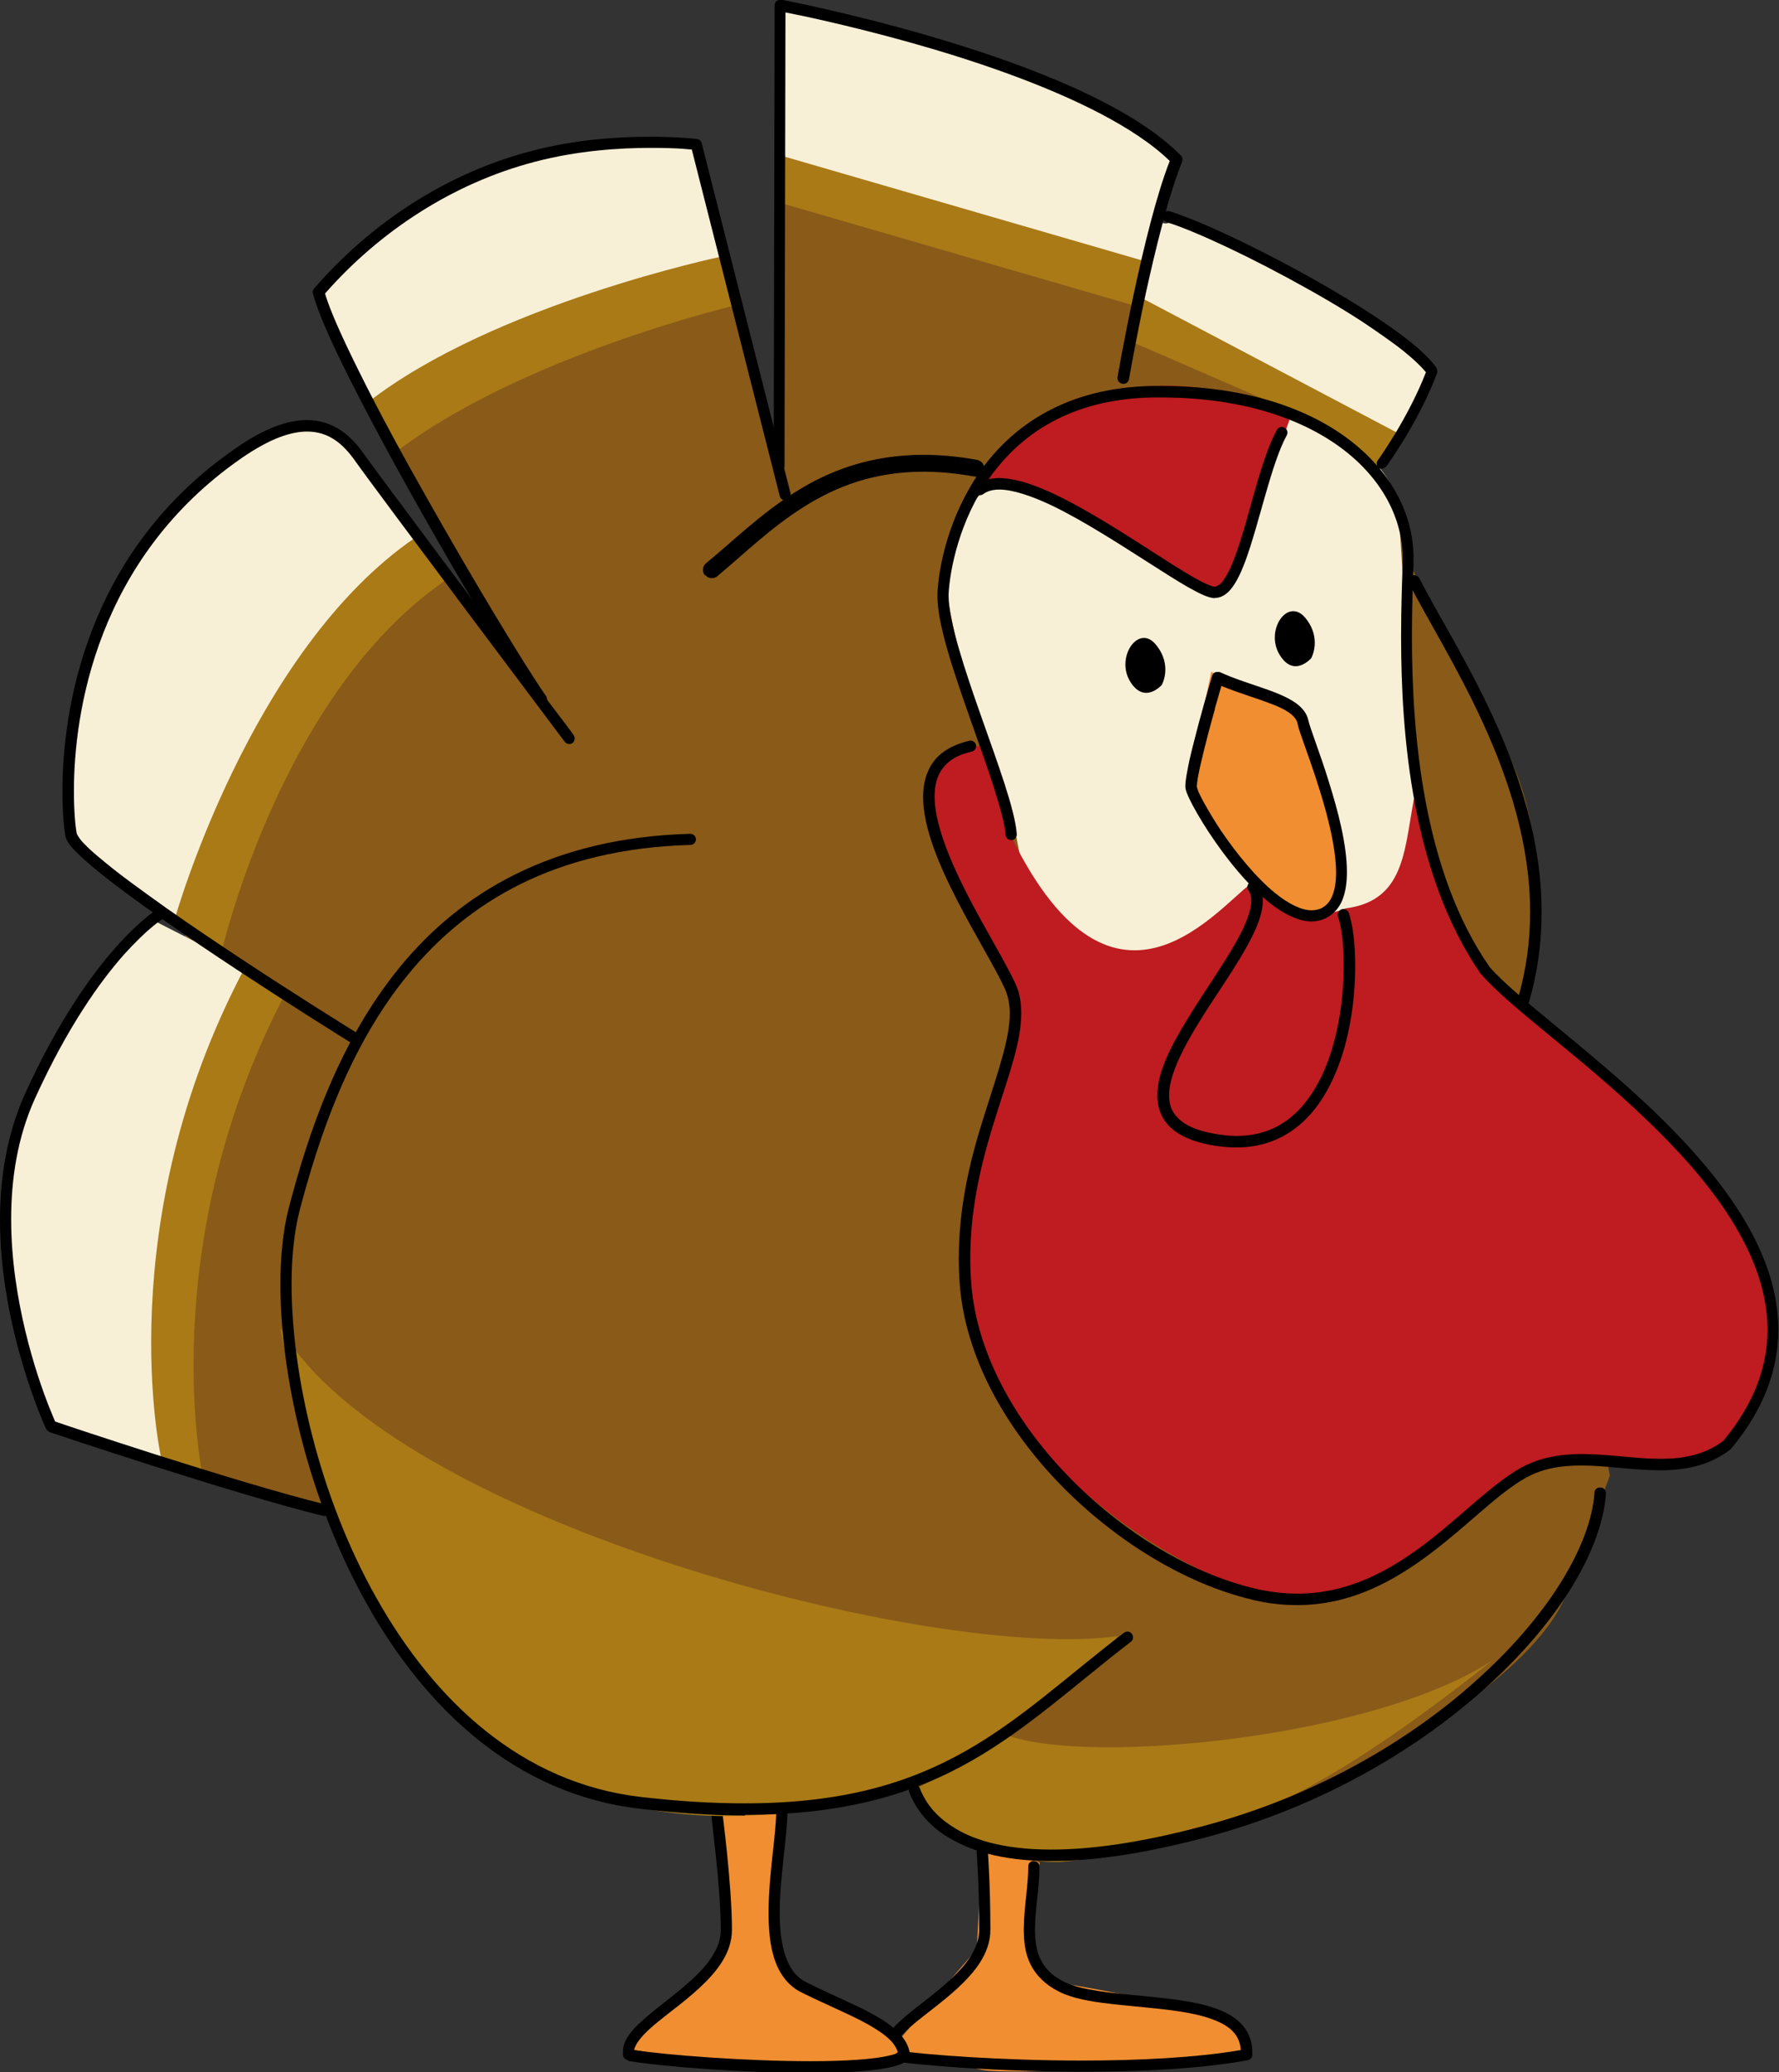 <svg xmlns="http://www.w3.org/2000/svg" id="Livello_2" viewBox="0 0 55.83 65.01"><rect x="0" y="0" width="55.83" height="65.01" fill="#333333" stroke="none"/><defs><style>.cls-1{fill:#8a5a19;}.cls-2{fill:#a97a16;}.cls-3{fill:#f8efd7;}.cls-4{fill:#be1c20;}.cls-5{fill:#f08e31;}</style></defs><g id="Livello_1-2"><path class="cls-5" d="M32.63,58.44l-.35,2.01.61,1.7s5.97.95,6.18,1.6c.41,1.31-1.55.99-1.55.99,0,0-5.99.42-6.8.18-.81-.24-2.89-.46-2.89-.46l1.63-1.92,1.19-1.38s.17-2.68.12-3.27c.27-.32,1.86.55,1.86.55Z"></path><path class="cls-1" d="M43.68,13.24l-7.65-4.29-.22-1.67-11.42-3.03.05,10.25-2.15-7.82-11.11,5.27,2.03,3.79,3.02,5.44-4.18-5.62-6.21,13.47-1.59,16.73,5.77,1.66,9.09,4.98,9.9,3.93s3.05,2.45,7.06,1.66c4.01-.79,11.89-4.75,13.09-8,1.25-3.39,1.36-3.69,1.36-3.69l-2.75-15.24s1.38-4.16-.68-7.88c-2.06-3.71-3.11-5.91-3.14-6.41-.04-.49-.94-2.01-.94-2.01l.68-1.54Z"></path><path class="cls-3" d="M38.56,28.57c-2.78,2.58-4.63,3.02-5.56,1.2-.93-1.82-1.19-4.08-1.19-4.08,0,0-2.43-6.2-2.1-8.27.62-3.86,8.74-5.2,11.7-4.03,2.96,1.17,2.53,3.38,2.53,3.38,0,0,.6,9.19.53,11.26-.05,1.4-5.9.53-5.9.53Z"></path><path class="cls-4" d="M44.43,24.78c-.37,1.71-.24,3.47-2.2,3.72-1.16.48-2.32-.1-2.87-.85-1.04.67-4.34,5.24-7.6-1.35-.55-2.14-.91-2.91-.91-2.91,0,0-1.87.14-1.86,1.62.01,1.49,2.77,5.35,2.85,6.43.08,1.08-2.98,8.05-.49,12.22,2.49,4.18,7.87,6.79,9.83,6.55,3.48-.43,5.58-4.18,7.85-4.34,2.27-.17,4.04.86,5.5-.93,1.45-1.79,1.38-4.52.49-5.94-.9-1.42-3.06-4.12-5.62-6.07-2.34-1.78-3.76-3.23-3.96-4.6-.2-1.37-1-3.55-1-3.55Z"></path><path class="cls-5" d="M40.57,22.18l-2.56-1.1-.73,3.52s1.95,4.7,4.38,4.03c1.45-.5-1.09-6.45-1.09-6.45Z"></path><path class="cls-2" d="M41.18,13.2l2.13,1.54,1.06-1.71s-5.99-4.65-7.78-4.71c-.95.56-.28-1.17-.28-1.17l.24-.81-4.96-2.81-7.03-1.85-.09,3.36-.1,1.29,11.44,3.32-.42,1.02,5.81,2.52Z"></path><path class="cls-3" d="M43.91,13.62l1.05-1.96s-6.29-4.69-8.08-4.76c-.95.56-.28-1.17-.28-1.17l.24-1.04-4.96-2.57L24.49.18v3.5s.15,1.24.15,1.24l11.44,3.32-.42,1.02,8.25,4.35Z"></path><path d="M22.12,18.05c-.09-.11-.08-.28.04-.38h0c.84-.69,1.7-1.54,2.78-2.22h0c1.07-.68,2.37-1.18,4.04-1.18h0c.53,0,1.09.05,1.69.16h0c.14.03.24.16.22.31h0c-.03.15-.16.24-.31.21h0c-.57-.1-1.1-.15-1.59-.15h0c-1.56,0-2.74.46-3.76,1.1h0c-1.02.64-1.86,1.46-2.72,2.18h0c-.05.04-.11.06-.17.06h0c-.08,0-.15-.03-.21-.1h0Z"></path><path class="cls-2" d="M31.69,54.47c2.64.9,11.5.05,15.18-2.4-5.24,4.15-8.58,5.88-13.6,6.35-2.18.06-4.56-1.52-4.57-2.27,1.28-.66,2.99-1.67,2.99-1.67Z"></path><path d="M47.75,31.58c-.09-.03-.15-.13-.12-.22h0c.27-.93.39-1.84.39-2.74h0c0-4.27-2.67-8.1-3.8-10.32h0c-.05-.09-.01-.19.08-.24h0c.09-.04.19,0,.24.08h0c1.11,2.18,3.84,6.06,3.84,10.48h0c0,.93-.12,1.88-.4,2.83h0c-.02.08-.09.13-.17.13h0s-.03,0-.05,0h0Z"></path><path d="M29.66,57.59c-.68-.45-.99-1-1.13-1.37h0c-.03-.09.01-.19.1-.23h0c.09-.03.19.01.23.1h0c.12.32.38.8,1,1.2h0c.61.41,1.58.74,3.13.74h0c1.21,0,2.77-.2,4.78-.74h0c3.57-.95,6.58-2.74,8.73-4.72h0c2.15-1.97,3.43-4.13,3.54-5.74h0c0-.1.09-.17.19-.16h0c.1,0,.17.09.17.19h0c-.13,1.77-1.46,3.97-3.65,5.98h0c-2.19,2.01-5.25,3.83-8.88,4.8h0c-2.03.54-3.62.75-4.87.75h0c-1.6,0-2.64-.35-3.33-.8h0Z"></path><path class="cls-4" d="M40.5,13.08c-.68,1.86-1.68,5.47-2.37,5.52-.69.05-5.99-3.91-7.24-3.33.11-1.2,2.42-2.96,5.08-3.15,2.66-.19,4.53.96,4.53.96Z"></path><path d="M24.46,14.82c-.1,0-.18-.08-.18-.18h0l.03-14.47c0-.05.02-.1.06-.14h0s.1-.05.15-.04h0s2.37.45,5.12,1.28h0c2.74.83,5.86,2.03,7.42,3.61h0c.05.05.06.12.04.19h0c-.41,1-.83,2.71-1.15,4.17h0c-.31,1.46-.52,2.66-.52,2.66h0c-.02.1-.11.16-.21.14h0c-.1-.02-.16-.11-.15-.2h0s.8-4.65,1.64-6.79h0c-1.1-1.07-3.07-2.01-5.11-2.75h0c-2.09-.76-4.25-1.31-5.64-1.63h0c-.6-.14-1.06-.23-1.31-.28h0l-.03,14.25c0,.1-.08.18-.18.18h0Z"></path><path d="M38.12,18.77c-.23-.02-.48-.15-.84-.35h0c-.35-.2-.77-.47-1.24-.77h0c-.94-.6-2.04-1.31-3.01-1.78h0c-.65-.31-1.25-.51-1.67-.51h0c-.21,0-.38.05-.5.14h0c-.08.06-.19.05-.25-.03h0c-.06-.08-.05-.19.03-.25h0c.2-.16.45-.22.71-.22h0c.91,0,2.16.67,3.37,1.4h0c1.21.73,2.38,1.55,3.03,1.87h0c.18.09.33.14.36.14h.01s.11-.02.19-.1h0c.08-.08.16-.21.25-.38h0c.17-.34.33-.82.49-1.36h0c.31-1.07.61-2.32,1.02-3.08h0c.05-.09.16-.12.24-.07h0c.09.05.12.15.07.24h0c-.49.9-.86,2.76-1.3,3.95h0c-.15.4-.31.73-.51.94h0c-.12.12-.27.21-.44.21h-.02Z"></path><path d="M41.17,28.91c-.4,0-.8-.2-1.19-.48h0c-.39-.29-.77-.67-1.12-1.08h0c-.7-.82-1.28-1.76-1.53-2.28h0c-.07-.15-.12-.26-.13-.37h0s0-.03,0-.05h0c0-.18.06-.46.13-.81h0c.08-.35.19-.76.29-1.15h0c.21-.78.42-1.48.42-1.49h0c.02-.05.05-.09.1-.11h0s.1-.02.15,0h0c.82.38,1.82.57,2.38.97h0c.19.14.34.31.39.54h0c.02.1.11.36.23.7h0c.12.34.27.76.41,1.22h0c.29.92.57,1.98.57,2.84h0c0,.32-.04.62-.14.87h0c-.1.25-.28.46-.53.58h0c-.14.07-.3.1-.45.1h0ZM38.13,22.24c-.15.52-.32,1.18-.44,1.69h0c-.08.34-.13.63-.13.74h0v.02h0s.02.06.05.15h0c.04.09.09.19.16.32h0c.14.25.33.58.56.92h0c.47.69,1.09,1.46,1.7,1.95h0c.41.33.81.53,1.13.53h0c.1,0,.21-.02.3-.06h0c.16-.08.27-.2.35-.39h0c.08-.19.12-.44.12-.73h0c0-1.18-.61-2.93-.97-3.94h0c-.12-.34-.21-.59-.24-.74h0c-.02-.11-.1-.22-.25-.33h0c-.15-.11-.36-.21-.61-.3h0c-.44-.17-1-.33-1.53-.55h0c-.05.17-.12.43-.21.73h0Z"></path><path d="M38.78,36c-.26,0-.53-.03-.81-.08h0c-.57-.11-.98-.3-1.26-.57h0c-.27-.27-.39-.61-.39-.98h0c0-.74.44-1.57.96-2.42h0c.52-.85,1.14-1.72,1.55-2.46h0c.27-.49.44-.93.44-1.23h0c0-.14-.03-.24-.09-.33h0c-.06-.08-.04-.19.05-.25h0c.08-.06.19-.04.24.04h0c.11.16.16.34.16.54h0c0,.42-.2.89-.48,1.4h0c-.28.51-.65,1.07-1.02,1.63h0c-.74,1.12-1.45,2.29-1.44,3.08h0c0,.29.08.52.29.72h0c.2.2.54.37,1.07.47h0c.27.05.51.08.75.08h0c1.32,0,2.13-.77,2.66-1.84h0c.52-1.07.71-2.43.71-3.5h0c0-.68-.07-1.25-.18-1.54h0c-.03-.09.02-.19.11-.23h0c.09-.03.19.02.23.11h0c.12.36.2.95.2,1.66h0c0,1.12-.19,2.52-.75,3.66h0c-.55,1.14-1.5,2.04-2.97,2.04h0Z"></path><path d="M27.81,64.63c-.07-.01-.13-.07-.14-.14h0s-.01-.08-.01-.12h0c0-.26.14-.49.33-.7h0c.19-.21.43-.42.71-.64h0c.55-.43,1.18-.9,1.59-1.41h0c.27-.34.44-.7.44-1.07h0v-.07h0c0-.67-.02-1.27-.04-1.7h0c-.02-.43-.04-.69-.04-.69h0c0-.1.06-.18.16-.19h0c.1,0,.18.06.19.16h0s.08,1.06.08,2.42h0v.07h0c0,.73-.48,1.32-1.03,1.83h0c-.55.51-1.2.94-1.62,1.34h0c-.25.23-.39.44-.42.6h0c1.02.15,3.44.33,5.95.33h0c1.77,0,3.58-.09,4.98-.33h0c-.02-.29-.13-.49-.34-.67h0c-.22-.18-.56-.32-.96-.42h0c-.81-.2-1.86-.25-2.79-.36h0c-.62-.07-1.19-.17-1.61-.38h0c-.44-.22-.73-.52-.9-.86h0c-.17-.34-.21-.72-.21-1.1h0c0-.66.14-1.35.14-1.96h0s0,0,0-.03h0c.01-.1.1-.17.2-.15h0c.09.01.16.09.15.19h0c0,.67-.14,1.36-.14,1.96h0c0,.35.05.67.18.94h0c.13.27.35.51.74.7h0c.51.26,1.46.35,2.44.44h0c.98.1,1.98.19,2.67.55h0c.46.24.79.64.79,1.2h0s0,.07,0,.11h0c0,.08-.07.15-.15.16h0c-1.46.27-3.35.36-5.18.36h0c-2.65,0-5.18-.2-6.15-.36h0Z"></path><path class="cls-5" d="M24.52,56.81l-.35,3.64.57,1.7s2.75.86,3.34,1.6c.85,1.08-1.55.99-1.55.99,0,0-2.94,0-3.93-.06-.84-.05-2.94-.4-2.94-.4l1.69-1.74,1.37-1.27s-.27-3.62-.31-4.21c.28-.32,2.11-.25,2.11-.25Z"></path><path d="M19.7,64.63c-.08-.01-.13-.07-.15-.14h0s0-.08,0-.12h0c0-.26.14-.49.33-.7h0c.19-.21.44-.42.71-.64h0c.54-.43,1.18-.9,1.59-1.41h0c.27-.34.44-.7.44-1.06h0v-.02h0c0-.68-.08-1.61-.16-2.36h0c-.08-.75-.15-1.33-.15-1.34h0c-.01-.1.05-.19.15-.2h0c.09-.01.19.05.2.15h0s.31,2.33.31,3.74h0v.02h0c0,.73-.48,1.32-1.03,1.83h0c-.55.51-1.2.94-1.62,1.34h0c-.24.23-.39.44-.42.6h0c1.04.16,3.53.35,5.54.35h0c1.08,0,2.03-.06,2.52-.19h0c.09-.02.17-.05.22-.08h0c-.04-.14-.12-.27-.25-.4h0c-.16-.16-.4-.32-.68-.48h0c-.57-.32-1.34-.63-2.12-1.02h0c-.41-.21-.67-.58-.82-1.02h0c-.15-.44-.19-.95-.19-1.48h0c0-1.18.24-2.46.24-3.16h0s0-.01,0-.03h0c.01-.1.1-.17.2-.15h0c.1.01.16.09.15.19h0c0,.77-.24,2.03-.24,3.16h0c0,.51.05.98.18,1.36h0c.13.38.33.66.65.82h0c1.14.58,2.29.97,2.89,1.57h0c.2.2.34.44.37.71h0c0,.05-.01.11-.05.14h0c-.11.11-.26.17-.45.22h0c-.19.05-.42.09-.68.12h0c-.53.06-1.2.09-1.93.09h0c-2.14,0-4.77-.21-5.74-.38h0Z"></path><path d="M41.15,20.65s-.55.64-1-.12c-.45-.76.26-1.8.81-1.15.54.65.19,1.27.19,1.27Z"></path><path d="M36.46,21.49s-.55.63-1-.12c-.45-.76.27-1.8.81-1.15.54.65.19,1.27.19,1.27Z"></path><path class="cls-2" d="M22.37,6.38l.63,3.22s-6.74,1.6-10.68,4.66c-.82-1.72-1.62-3.46-1.62-3.46,0,0,2.16-2.93,4.97-3.73,2.82-.8,6.69-.69,6.69-.69Z"></path><path class="cls-2" d="M13.98,18.22s-2.01-3.25-2.6-3.61c-.6-.36-4.07,1.29-6.25,5.31-2.18,4.03-1.62,7.65-1.62,7.65l3.44,2.32s1.84-8.12,7.03-11.68Z"></path><path class="cls-2" d="M9.02,31.04l-2.88-1.47s-3.91,3.46-4.49,7.76c-.58,4.3,1.08,7.95,1.08,7.95l3.65,1.12s-1.63-7.31,2.64-15.35Z"></path><path class="cls-2" d="M35.08,51.33c-2.69,3.73-10.22,7.35-17.14,4.79-6.93-2.56-8.78-12.41-9.14-14.46,3.52,6.08,20.59,10.49,26.28,9.67Z"></path><path class="cls-3" d="M21.84,4.53l.8,3.52s-7.15,1.5-11.09,4.57c-.82-1.72-1.46-3.36-1.46-3.36,0,0,2.64-3.24,5.46-4.04,2.81-.8,6.29-.69,6.29-.69Z"></path><path class="cls-3" d="M13.03,16.87s-2.34-3.49-3.03-3.54c-.7-.05-4.07,1.29-6.25,5.31-2.18,4.02-1.62,7.65-1.62,7.65l3.35,2.56s2.36-8.43,7.55-11.98Z"></path><path class="cls-3" d="M7.68,30.34l-2.88-1.47s-3.91,3.46-4.48,7.76c-.57,4.3,1.08,7.95,1.08,7.95l3.65,1.12s-1.63-7.31,2.64-15.35Z"></path><path d="M23.38,56.96c-.99,0-2.08-.07-3.29-.21h0c-3.92-.45-6.74-3.15-8.58-6.43h0c-1.84-3.28-2.71-7.15-2.71-10.03h0c0-.91.09-1.72.26-2.38h0c.62-2.38,1.59-5.25,3.49-7.57h0c1.9-2.32,4.76-4.06,9.11-4.18h0c.1,0,.18.08.18.17h0c0,.1-.07.18-.18.18h0c-4.25.12-6.99,1.8-8.84,4.05h0c-1.85,2.25-2.8,5.07-3.42,7.43h0c-.16.63-.25,1.41-.25,2.29h0c0,2.81.85,6.64,2.66,9.85h0c1.81,3.22,4.55,5.82,8.31,6.25h0c1.2.14,2.28.2,3.25.2h0c3.11,0,5.18-.65,6.93-1.64h0c1.75-.99,3.17-2.33,4.97-3.71h0c.08-.06.19-.05.25.03h0c.06.08.05.19-.03.25h0c-1.78,1.37-3.22,2.72-5.01,3.74h0c-1.79,1.02-3.94,1.69-7.09,1.69h0Z"></path><path d="M43.28,14.69c-.08-.06-.1-.17-.04-.25h0s.06-.08.16-.23h0c.1-.15.24-.37.4-.63h0c.3-.5.67-1.18.95-1.9h0c-.25-.31-.74-.72-1.36-1.16h0c-.67-.47-1.5-.98-2.36-1.46h0c-1.71-.96-3.53-1.82-4.42-2.09h0c-.09-.03-.14-.13-.12-.22h0c.03-.09.13-.15.22-.12h0c1.4.43,4.81,2.15,6.87,3.59h0c.69.48,1.23.93,1.5,1.32h0s.04.11.02.17h0c-.59,1.56-1.59,2.92-1.6,2.93h0s-.09.07-.14.07h0s-.07-.01-.1-.03h0Z"></path><path d="M16.83,22.04c-1.01-1.43-4.12-6.69-5.86-10.16h0c-.58-1.15-1-2.1-1.15-2.67h0c-.02-.06,0-.12.04-.16h0c1.76-2.04,4.15-3.62,6.81-4.31h0c1.4-.37,2.75-.45,3.73-.45h0c.89,0,1.46.07,1.47.07h0c.07,0,.13.06.15.13h0l2.79,10.99c.02.09-.04.19-.13.21h0c-.09.03-.19-.03-.21-.13h0l-2.76-10.87c-.06,0-.15-.01-.26-.02h0c-.25-.02-.6-.03-1.04-.03h0c-.95,0-2.28.08-3.64.44h0c-2.56.67-4.86,2.18-6.57,4.13h0c.15.52.56,1.43,1.1,2.51h0c.57,1.15,1.3,2.5,2.06,3.84h0c1.51,2.68,3.12,5.34,3.77,6.27h0c.06.08.04.19-.04.25h0s-.07.03-.1.03h0c-.05,0-.11-.03-.15-.08h0Z"></path><path d="M11.02,32.72s-4.31-2.67-6.94-4.61h0c-.88-.65-1.56-1.2-1.87-1.58h0c-.08-.1-.14-.2-.16-.31h0c-.04-.23-.09-.72-.09-1.4h0c0-2.48.7-7.49,5.43-10.75h0c.9-.63,1.63-.89,2.24-.89h0c.83,0,1.39.49,1.78,1.05h0c.5.7,3.96,5.32,5.65,7.58h0c.57.75.94,1.24.94,1.25h0c.06.08.04.19-.03.25h0c-.08.06-.19.04-.25-.04h0s-5.92-7.88-6.59-8.83h0c-.37-.52-.82-.9-1.49-.9h0c-.51,0-1.17.22-2.04.82h0c-4.59,3.17-5.28,8.04-5.28,10.46h0c0,.66.05,1.15.09,1.34h0s.07.15.21.29h0c.14.15.35.34.61.55h0c.51.43,1.22.94,1.99,1.49h0c1.55,1.09,3.4,2.29,4.63,3.07h0c.82.52,1.37.86,1.37.86h0c.08.05.11.16.06.24h0c-.03.05-.09.08-.15.08h0s-.06,0-.09-.03h0Z"></path><path d="M10.18,47.57c-2.84-.69-8.63-2.64-8.63-2.64h0s-.08-.05-.1-.09h0S0,41.73,0,38.27h0c0-1.31.21-2.67.78-3.94h0c2.06-4.54,4.14-5.79,4.17-5.81h0c.08-.05.19-.02.24.06h0c.05.09.02.19-.06.24h0s0,0-.02.01h0s-.03.02-.06.04h0c-.06.04-.14.1-.25.19h0c-.22.18-.53.47-.91.89h0c-.76.86-1.77,2.27-2.79,4.51h0c-.55,1.21-.75,2.52-.75,3.79H.35c0,2.52.79,4.88,1.19,5.89h0c.09.22.15.37.19.46h0c.31.11,1.61.54,3.17,1.04h0c1.8.57,3.95,1.23,5.35,1.57h0c.1.02.15.12.13.21h0c-.02.08-.09.14-.17.14h0s-.03,0-.04,0h0Z"></path><path d="M39.3,50.19c-2.11-.5-4.31-1.85-6.04-3.63h0c-1.72-1.78-2.97-4-3.14-6.27h0c-.02-.27-.03-.54-.03-.81h0c0-1.73.4-3.24.81-4.52h0c.4-1.28.79-2.35.79-3.16h0c0-.29-.05-.54-.15-.77h0c-.28-.62-.92-1.66-1.49-2.76h0c-.57-1.11-1.08-2.29-1.08-3.27h0c0-.41.1-.8.33-1.11h0c.24-.31.61-.53,1.12-.65h0c.09-.02.19.04.21.13h0c.02.09-.04.19-.13.21h0c-.45.1-.73.28-.91.52h0c-.18.23-.26.53-.26.89h0c0,.85.48,2.01,1.04,3.1h0c.56,1.09,1.2,2.12,1.5,2.78h0c.13.28.18.59.18.92h0c0,.92-.41,1.99-.81,3.27h0c-.4,1.27-.79,2.74-.79,4.42h0c0,.26.01.52.03.78h0c.16,2.16,1.36,4.32,3.04,6.05h0c1.68,1.74,3.83,3.05,5.86,3.53h0c.47.11.91.16,1.34.16h0c1.59,0,2.87-.71,4-1.56h0c1.12-.85,2.06-1.84,2.98-2.37h0c.62-.35,1.28-.45,1.94-.45h0c.84,0,1.68.15,2.47.15h0c.72,0,1.38-.12,1.97-.56h0c.99-1.19,1.39-2.36,1.39-3.49h0c0-2.38-1.79-4.68-3.83-6.62h0c-2.03-1.95-4.28-3.51-5.15-4.53h-.01c-2.17-3.13-2.51-7.52-2.51-10.6h0c0-.91.03-1.71.05-2.33h0s0-.09,0-.13h0c0-1.23-.64-2.49-1.91-3.44h0c-1.27-.95-3.17-1.6-5.68-1.6h0c-.09,0-.18,0-.26,0h0c-2.62.05-4.18,1.2-5.12,2.53h0c-.94,1.33-1.24,2.87-1.28,3.63h0s0,.05,0,.08h0c0,.77.5,2.29,1.02,3.76h0c.52,1.48,1.06,2.92,1.12,3.7h0c0,.1-.06.18-.16.19h0c-.1,0-.18-.07-.19-.16h0c-.05-.67-.58-2.14-1.1-3.61h0c-.52-1.48-1.04-2.98-1.04-3.88h0s0-.07,0-.1h0c.04-.83.35-2.41,1.34-3.82h0c.99-1.41,2.68-2.63,5.4-2.68h0c.09,0,.18,0,.27,0h0c2.57,0,4.55.66,5.89,1.67h0c1.34,1.01,2.04,2.36,2.04,3.72h0s0,.1,0,.15h0c-.02.61-.05,1.41-.05,2.32h0c0,3.05.35,7.38,2.44,10.37h0c.81.94,3.07,2.54,5.12,4.49h0c2.05,1.97,3.93,4.32,3.94,6.88h0c0,1.23-.44,2.49-1.48,3.74h0l-.03.03c-.68.52-1.44.65-2.21.65h0c-.83,0-1.68-.15-2.47-.15h0c-.63,0-1.22.09-1.76.4h0c-.85.48-1.79,1.47-2.94,2.34h0c-1.15.87-2.51,1.64-4.21,1.64h0c-.45,0-.93-.05-1.42-.17h0Z"></path></g></svg>